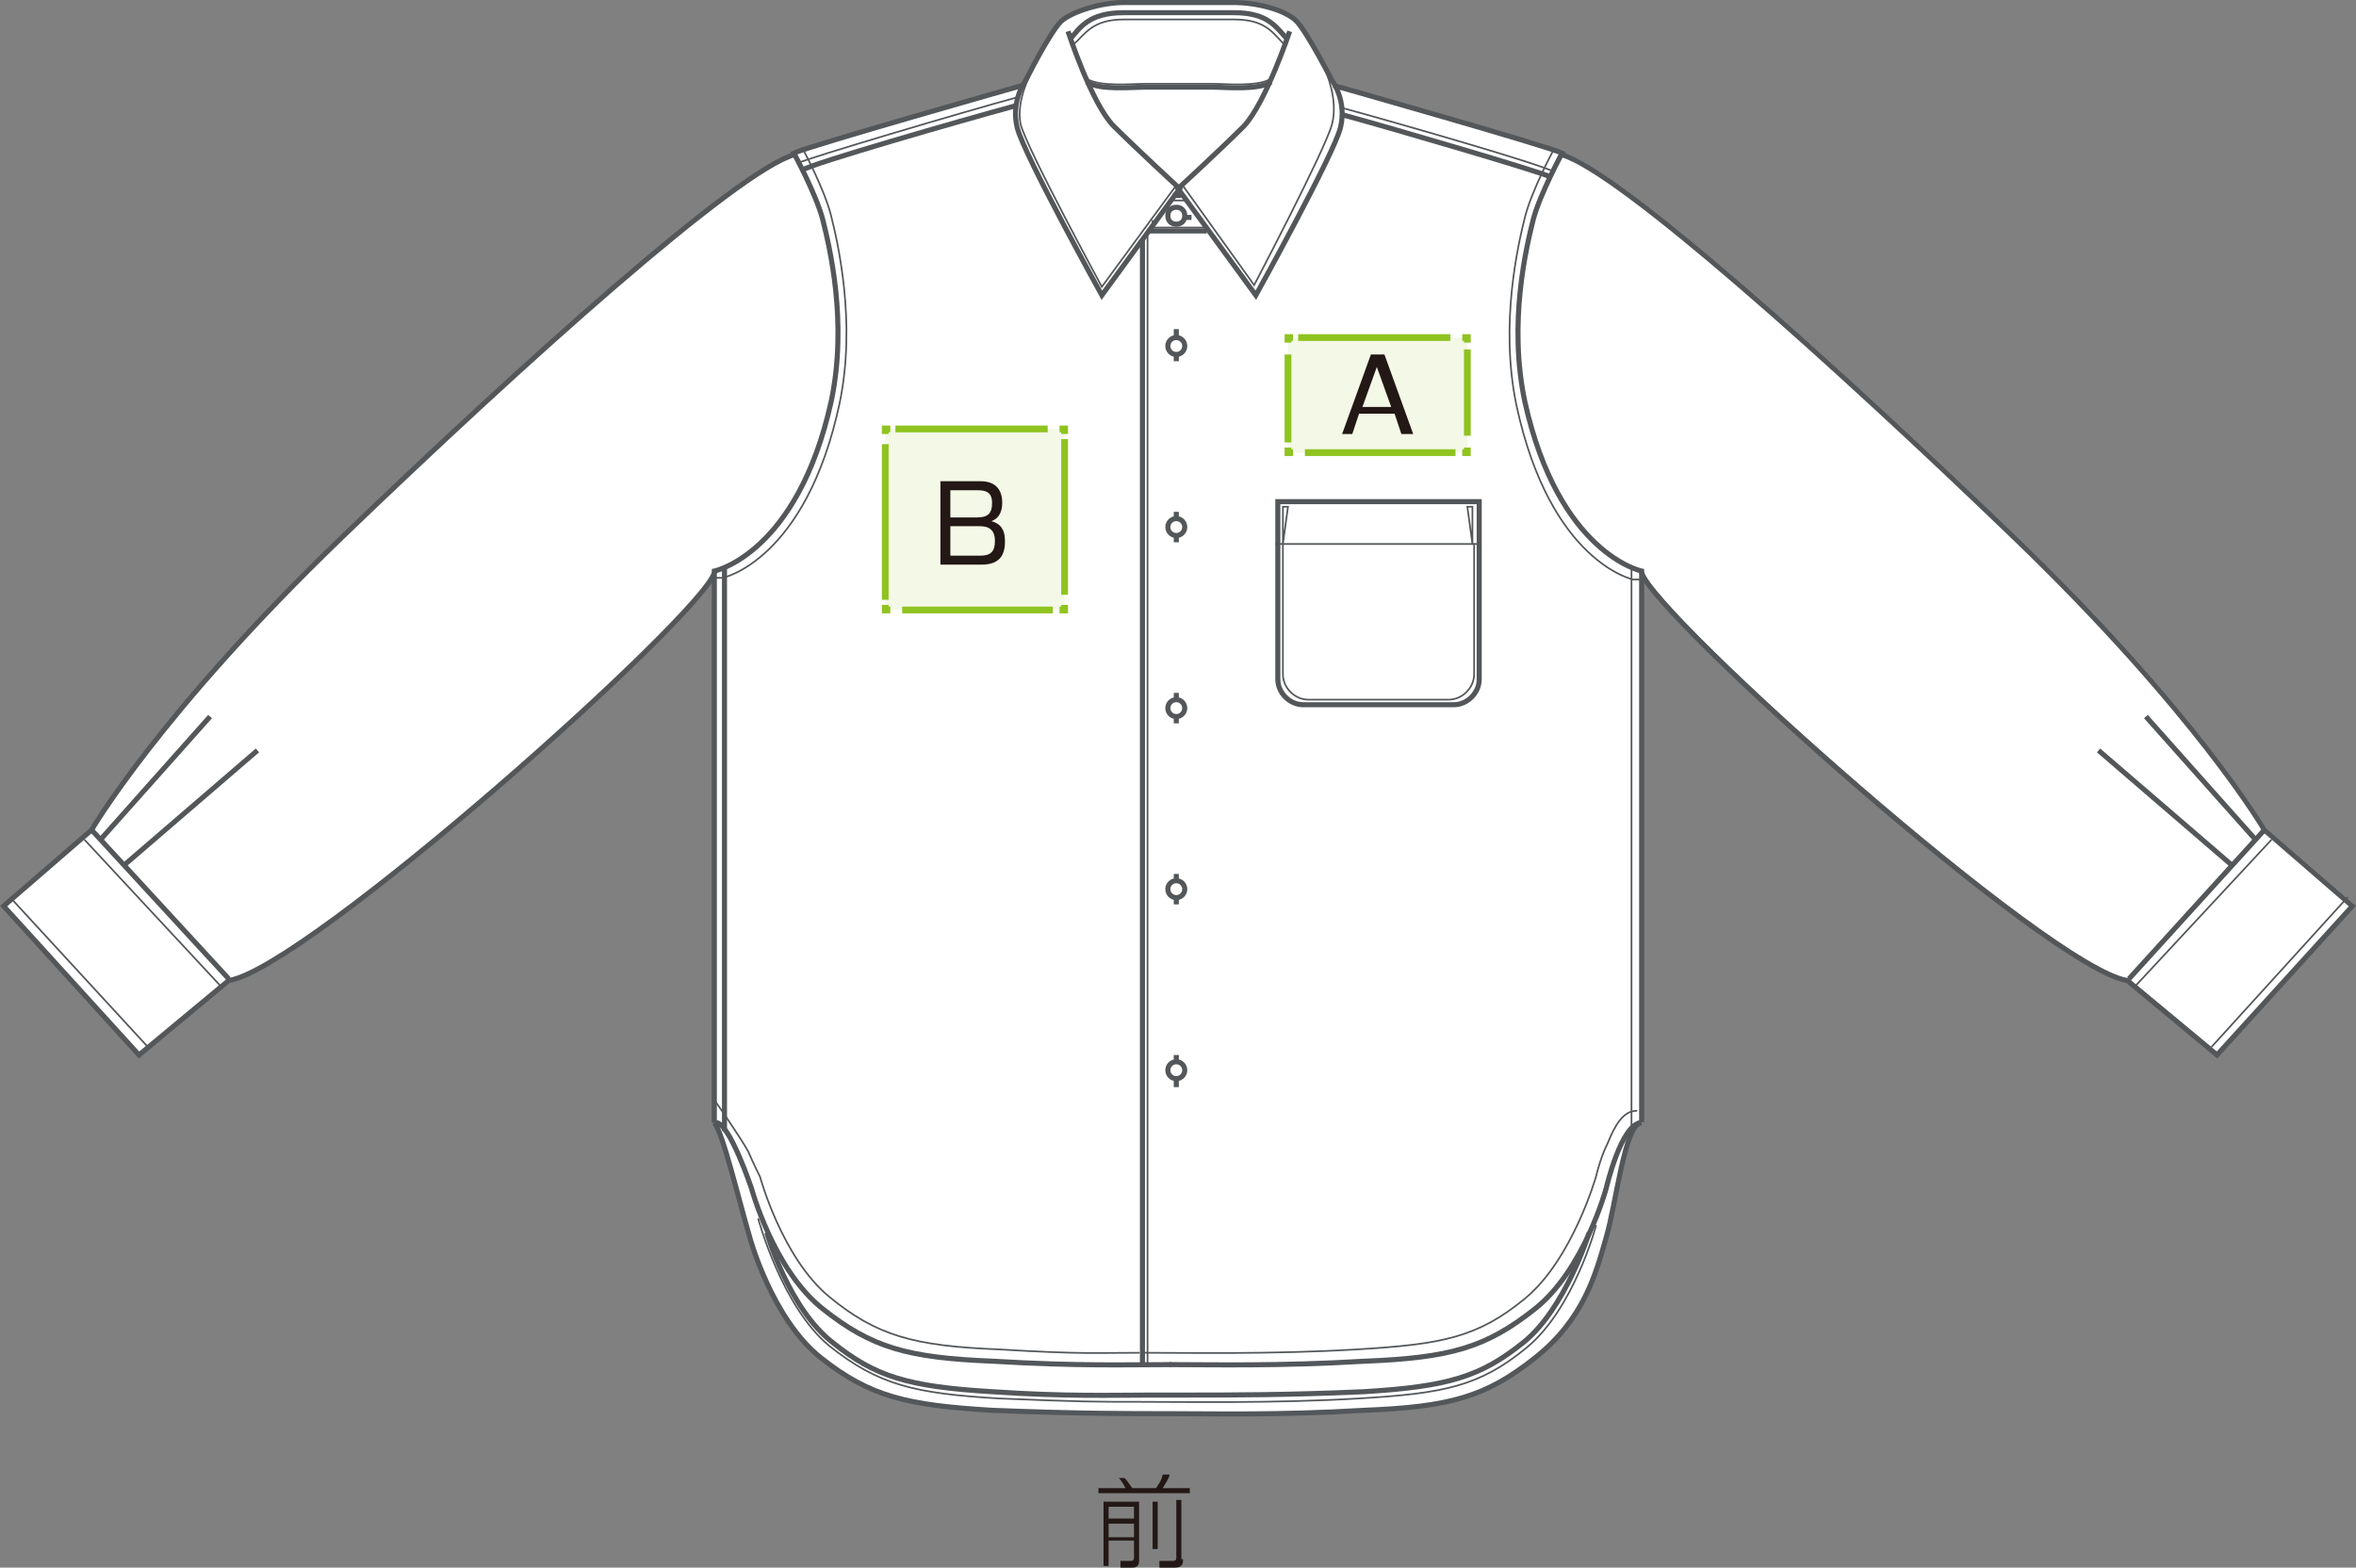 <?xml version="1.0" encoding="UTF-8"?>
<svg id="_レイヤー_2" xmlns="http://www.w3.org/2000/svg" viewBox="0 0 139.229 92.65">
  <rect x="0" y="0" width="139.229" height="92.65" fill="#808080" stroke="none"/>
  <defs>
    <style>
      .cls-1 {
        fill: #231815;
      }

      .cls-2, .cls-3 {
        stroke: #8fc31f;
        stroke-miterlimit: 10;
        stroke-width: .4px;
      }

      .cls-2, .cls-3, .cls-4, .cls-5 {
        fill: none;
      }

      .cls-2, .cls-4 {
        stroke-dasharray: 0 0 0 0 0 0;
      }

      .cls-6 {
        fill: #fff;
      }

      .cls-7 {
        fill: #f3f8e7;
      }

      .cls-4 {
        stroke-linecap: round;
        stroke-width: .1px;
      }

      .cls-4, .cls-5 {
        stroke: #53575a;
      }

      .cls-5 {
        stroke-width: .3px;
      }
    </style>
  </defs>
  <g id="_レイヤー_3">
    <g>
      <path class="cls-1" d="M66.514,87.95s-.2-.4-.4-.6h.3c.1,0,.2.2.5.6h1.4c.2-.3.3-.4.4-.8h.4c0,.2-.3.6-.4.8h1.6v.3h-5.4v-.3h1.7-.1ZM67.314,88.75v3.5c0,.1,0,.4-.4.4h-.7v-.4h.6c.1,0,.2,0,.2-.2v-1h-1.5v1.5h-.3v-3.8h2.1ZM67.014,89.05h-1.5v.7h1.5v-.7ZM67.014,90.05h-1.5v.8h1.5v-.8ZM68.414,88.75v2.8h-.3v-2.8h.3ZM69.914,92.15c0,.2,0,.5-.5.5h-.9v-.4h.8c.2,0,.2-.1.2-.2v-3.4h.3v3.5h.1Z"/>
      <path class="cls-6" d="M60.414,5.05s1.6-3.1,2.3-3.8c.7-.7,2.4-1.1,3.7-1.1h6.5c1.3,0,3,.5,3.7,1.1.7.7,2.3,3.8,2.3,3.8,0,0,12.7,3.6,13.5,4,3.4,1,15.9,12.2,26.7,22.6s14.8,17.3,14.8,17.3l5.2,4.5-8,8.8-5.3-4.4c-4.6-.7-27.9-21.5-28.7-24.1v32.6c-1,0-1.6,4.8-2.1,6.8-.6,2.1-1.3,4.8-4.2,7.1-2.9,2.3-5,2.9-10.1,3.1-5,.3-9,.2-11.5.2s-5.5,0-10.5-.2c-5-.3-7.2-.8-10.1-3.1-2.9-2.3-4.2-7.1-4.2-7.1-.7-2.4-1.6-6.2-2.1-6.8v-32.6c-.9,2.6-24.2,23.4-28.8,24.1l-5.3,4.4L.214,53.55l5.2-4.5s4-6.9,14.8-17.3c10.8-10.4,23.3-21.6,26.7-22.6.8-.5,13.5-4,13.5-4v-.1Z"/>
      <g>
        <path class="cls-4" d="M61.014,4.15s-1,1.7-.7,3.2c.4,1.5,4.8,9.6,4.8,9.6l4.4-6"/>
        <path class="cls-5" d="M60.414,5.05s-12.7,3.6-13.5,4c0,0,1.3,2.4,1.7,3.9.4,1.6,1.5,6.1.5,10.8-2,9-6.9,10-6.9,10v32.6"/>
        <line class="cls-5" x1="67.514" y1="80.65" x2="67.514" y2="14.15"/>
        <path class="cls-5" d="M42.314,66.35c.8,0,2.1,3.9,2.1,3.9,0,0,1.3,4.8,4.2,7.1,2.9,2.3,5,2.9,10.1,3.1,5,.3,7.9.2,10.5.2"/>
        <path class="cls-4" d="M42.314,65.15s1.4,2,1.9,2.9c.3.7.7,1.5.7,1.5,0,0,1.3,4.8,4.1,7.1,2.8,2.3,5,2.9,10,3.1,5,.3,5.8.2,8.3.2"/>
        <line class="cls-5" x1="42.814" y1="33.55" x2="42.814" y2="66.85"/>
        <line class="cls-4" x1="67.814" y1="13.85" x2="67.814" y2="80.75"/>
        <path class="cls-5" d="M60.014,6.25c-3.3.9-12,3.4-12.6,3.8"/>
        <path class="cls-4" d="M60.114,5.75c-3.3.9-12.4,3.6-13,3.9"/>
        <path class="cls-4" d="M47.414,8.75s1.3,2.4,1.7,4c.4,1.6,1.5,6.3.5,11.1-2,9.3-6.9,10.3-6.9,10.3h-.5"/>
        <path class="cls-5" d="M46.914,9.15c-3.4,1-15.9,12.2-26.7,22.6-10.8,10.4-14.8,17.3-14.8,17.3L.214,53.55l8,8.8,5.3-4.4c4.6-.7,27.9-21.5,28.7-24.1"/>
        <line class="cls-5" x1="5.414" y1="49.05" x2="13.514" y2="57.85"/>
        <line class="cls-4" x1="5.014" y1="49.65" x2="13.014" y2="58.25"/>
        <line class="cls-4" x1=".614" y1="53.05" x2="8.714" y2="61.85"/>
        <path class="cls-5" d="M76.214,1.85s-1.4,4.2-2.7,5.6c-1.4,1.4-3.9,3.7-3.9,3.7l4.6,6.3s4.6-8.3,5-9.9c.4-1.6-.5-2.8-.5-2.8,0,0-1.5-2.9-2.1-3.5-.7-.7-2.4-1.1-3.7-1.1h-6.5c-1.3,0-3,.5-3.7,1.1-.7.7-2.1,3.5-2.1,3.5,0,0-.9,1.2-.5,2.8s5,9.9,5,9.9l4.6-6.3s-2.6-2.4-3.9-3.7-2.7-5.6-2.7-5.6"/>
        <path class="cls-5" d="M76.114,2.35c-.7-.7-1.1-1.6-3.2-1.6h-6.5c-2.1,0-2.6.9-3.2,1.6"/>
        <path class="cls-4" d="M75.914,2.65c-.7-.7-1.1-1.5-3-1.5h-6.5c-1.9,0-2.3.9-3,1.5"/>
        <path class="cls-5" d="M75.114,4.85c-.8.5-2.7.3-3.5.3h-3.9c-.8,0-2.7.2-3.5-.3"/>
        <path class="cls-4" d="M75.114,4.65c-.8.5-2.7.3-3.5.3h-3.9c-.8,0-2.7.2-3.5-.3"/>
        <path class="cls-4" d="M78.314,4.15s.8,1.7.4,3.2-4.6,9.5-4.6,9.5l-4.3-6"/>
        <path class="cls-5" d="M78.814,5.05s12.7,3.6,13.5,4c0,0-1.3,2.4-1.7,3.9-.4,1.6-1.5,6.1-.5,10.8,2,9,6.9,10,6.9,10v32.6"/>
        <path class="cls-5" d="M97.014,66.35c-1.2,0-2.1,3.9-2.1,3.9,0,0-1.3,4.8-4.2,7.1-2.9,2.3-5,2.9-10.1,3.1-5,.3-9,.2-11.5.2"/>
        <path class="cls-4" d="M96.714,65.65c-.8,0-1.3.9-1.7,1.9-.4.8-.6,1.6-.7,2,0,0-1.4,4.9-4.2,7.2-2.8,2.3-4.9,2.7-9.9,3s-10.1.2-12.6.2"/>
        <line class="cls-4" x1="96.414" y1="33.55" x2="96.414" y2="66.65"/>
        <path class="cls-5" d="M79.214,6.75c3.3.9,11.8,3.4,12.4,3.7"/>
        <path class="cls-4" d="M79.214,6.35c3.3.9,12,3.4,12.6,3.8"/>
        <path class="cls-4" d="M91.814,8.85s-1.3,2.4-1.7,4c-.4,1.6-1.5,6.3-.5,11.1,2,9.3,6.9,10.3,6.9,10.3h.5"/>
        <line class="cls-5" x1="5.914" y1="49.65" x2="12.414" y2="42.35"/>
        <line class="cls-5" x1="7.314" y1="51.15" x2="15.214" y2="44.35"/>
        <path class="cls-5" d="M76.914,41.65h9c.8,0,1.5-.7,1.5-1.5v-10.5h-11.9v10.5c0,.8.7,1.5,1.5,1.5h-.1Z"/>
        <path class="cls-4" d="M75.814,32.15v7.7c0,.8.7,1.5,1.5,1.5h8.3c.8,0,1.5-.7,1.5-1.5v-7.7"/>
        <polyline class="cls-4" points="87.014 32.15 86.714 29.95 87.014 29.95 87.014 32.15"/>
        <polyline class="cls-4" points="75.814 32.15 75.814 29.95 76.114 29.95 75.814 32.15"/>
        <line class="cls-5" x1="67.814" y1="13.65" x2="71.314" y2="13.65"/>
        <polyline class="cls-4" points="71.314 13.45 68.114 13.45 68.114 13.05"/>
        <line class="cls-5" x1="69.314" y1="11.55" x2="69.814" y2="11.55"/>
        <line class="cls-4" x1="69.314" y1="11.85" x2="70.014" y2="11.85"/>
      </g>
      <path class="cls-5" d="M45.314,72.85s1.3,4.5,3.9,6.5c2.5,2,4.4,2.6,9.4,2.9,4.4.3,7.1.2,9.5.2h2c2.6,0,6.1,0,10.5-.2,5-.3,6.9-.9,9.4-2.9s3.9-6.5,3.9-6.5"/>
      <path class="cls-5" d="M97.014,66.35c-1,0-1.5,4.8-2.1,6.8-.6,2.1-1.3,4.8-4.2,7.1-2.9,2.3-5,2.9-10.1,3.1-5,.3-9,.2-11.5.2s-5.5,0-10.5-.2c-5-.3-7.2-.8-10.1-3.1-2.9-2.3-4.2-7.1-4.2-7.1-.7-2.4-1.6-6.2-2.1-6.8"/>
      <path class="cls-4" d="M94.314,72.45s-1.3,4.9-4.1,7.2c-2.8,2.3-4.9,2.7-9.9,3s-10.4.2-13,.2-3.4,0-8.3-.2c-5-.3-7.1-.8-10-3.1-2.8-2.3-4.2-7.5-4.2-7.5"/>
      <line class="cls-4" x1="87.414" y1="32.15" x2="75.414" y2="32.15"/>
      <path class="cls-5" d="M92.314,9.15c3.4,1,15.9,12.2,26.7,22.6,10.8,10.4,14.8,17.3,14.8,17.3l5.2,4.5-8,8.8-5.3-4.4c-4.6-.7-27.9-21.5-28.7-24.1"/>
      <line class="cls-5" x1="133.814" y1="49.05" x2="125.814" y2="57.85"/>
      <line class="cls-4" x1="134.214" y1="49.65" x2="126.214" y2="58.25"/>
      <line class="cls-4" x1="138.714" y1="53.05" x2="130.714" y2="61.85"/>
      <line class="cls-5" x1="133.314" y1="49.65" x2="126.814" y2="42.35"/>
      <line class="cls-5" x1="131.914" y1="51.15" x2="124.014" y2="44.35"/>
      <path class="cls-5" d="M70.014,12.75c0,.3-.2.5-.5.5s-.5-.2-.5-.5.2-.5.5-.5.5.2.5.5Z"/>
      <line class="cls-5" x1="70.014" y1="12.85" x2="70.414" y2="12.85"/>
      <circle class="cls-5" cx="69.514" cy="20.45" r=".5"/>
      <line class="cls-5" x1="69.514" y1="19.45" x2="69.514" y2="19.85"/>
      <line class="cls-5" x1="69.514" y1="20.95" x2="69.514" y2="21.35"/>
      <circle class="cls-5" cx="69.514" cy="31.15" r=".5"/>
      <line class="cls-5" x1="69.514" y1="30.25" x2="69.514" y2="30.55"/>
      <line class="cls-5" x1="69.514" y1="31.75" x2="69.514" y2="32.05"/>
      <circle class="cls-5" cx="69.514" cy="41.85" r=".5"/>
      <line class="cls-5" x1="69.514" y1="40.95" x2="69.514" y2="41.25"/>
      <line class="cls-5" x1="69.514" y1="42.45" x2="69.514" y2="42.75"/>
      <circle class="cls-5" cx="69.514" cy="52.55" r=".5"/>
      <line class="cls-5" x1="69.514" y1="51.65" x2="69.514" y2="51.95"/>
      <line class="cls-5" x1="69.514" y1="53.15" x2="69.514" y2="53.45"/>
      <circle class="cls-5" cx="69.514" cy="63.25" r=".5"/>
      <line class="cls-5" x1="69.514" y1="62.35" x2="69.514" y2="62.75"/>
      <line class="cls-5" x1="69.514" y1="63.85" x2="69.514" y2="64.25"/>
      <g>
        <rect class="cls-7" x="76.114" y="19.95" width="10.6" height="6.8"/>
        <g>
          <polyline class="cls-3" points="76.114 26.45 76.114 26.75 76.414 26.75"/>
          <line class="cls-2" x1="77.114" y1="26.75" x2="86.014" y2="26.75"/>
          <polyline class="cls-3" points="86.414 26.75 86.714 26.75 86.714 26.45"/>
          <line class="cls-2" x1="86.714" y1="25.75" x2="86.714" y2="20.65"/>
          <polyline class="cls-3" points="86.714 20.25 86.714 19.95 86.414 19.95"/>
          <line class="cls-2" x1="85.714" y1="19.95" x2="76.714" y2="19.95"/>
          <polyline class="cls-3" points="76.414 19.95 76.114 19.95 76.114 20.25"/>
          <line class="cls-2" x1="76.114" y1="20.95" x2="76.114" y2="26.15"/>
        </g>
      </g>
      <path class="cls-1" d="M83.414,25.65h-.6l-.4-1.2h-2.1l-.4,1.2h-.6l1.7-4.7h.8l1.7,4.7-.1-0ZM81.414,21.55l-.9,2.5h1.7l-.9-2.5h.1Z"/>
      <g>
        <g>
          <rect class="cls-7" x="52.314" y="25.35" width="10.6" height="10.7"/>
          <g>
            <polyline class="cls-3" points="52.314 35.75 52.314 36.05 52.614 36.05"/>
            <line class="cls-2" x1="53.314" y1="36.05" x2="62.214" y2="36.05"/>
            <polyline class="cls-3" points="62.614 36.05 62.914 36.05 62.914 35.75"/>
            <line class="cls-2" x1="62.914" y1="35.15" x2="62.914" y2="25.95"/>
            <polyline class="cls-3" points="62.914 25.65 62.914 25.35 62.614 25.35"/>
            <line class="cls-2" x1="61.914" y1="25.35" x2="52.914" y2="25.35"/>
            <polyline class="cls-3" points="52.614 25.35 52.314 25.35 52.314 25.65"/>
            <line class="cls-2" x1="52.314" y1="26.25" x2="52.314" y2="35.45"/>
          </g>
        </g>
        <path class="cls-1" d="M57.951,28.441c.951,0,1.276.582,1.276,1.264,0,.407-.1.895-.638,1.095.288.094.801.256.801,1.176,0,.65-.169,1.395-1.376,1.395h-2.44v-4.93h2.377ZM56.162,28.973v1.608h1.57c.613,0,.895-.2.895-.857,0-.65-.382-.75-.87-.75h-1.595ZM56.162,31.1v1.739h1.771c.557,0,.863-.188.863-.87,0-.863-.626-.87-.976-.87h-1.658Z"/>
      </g>
    </g>
  </g>
</svg>